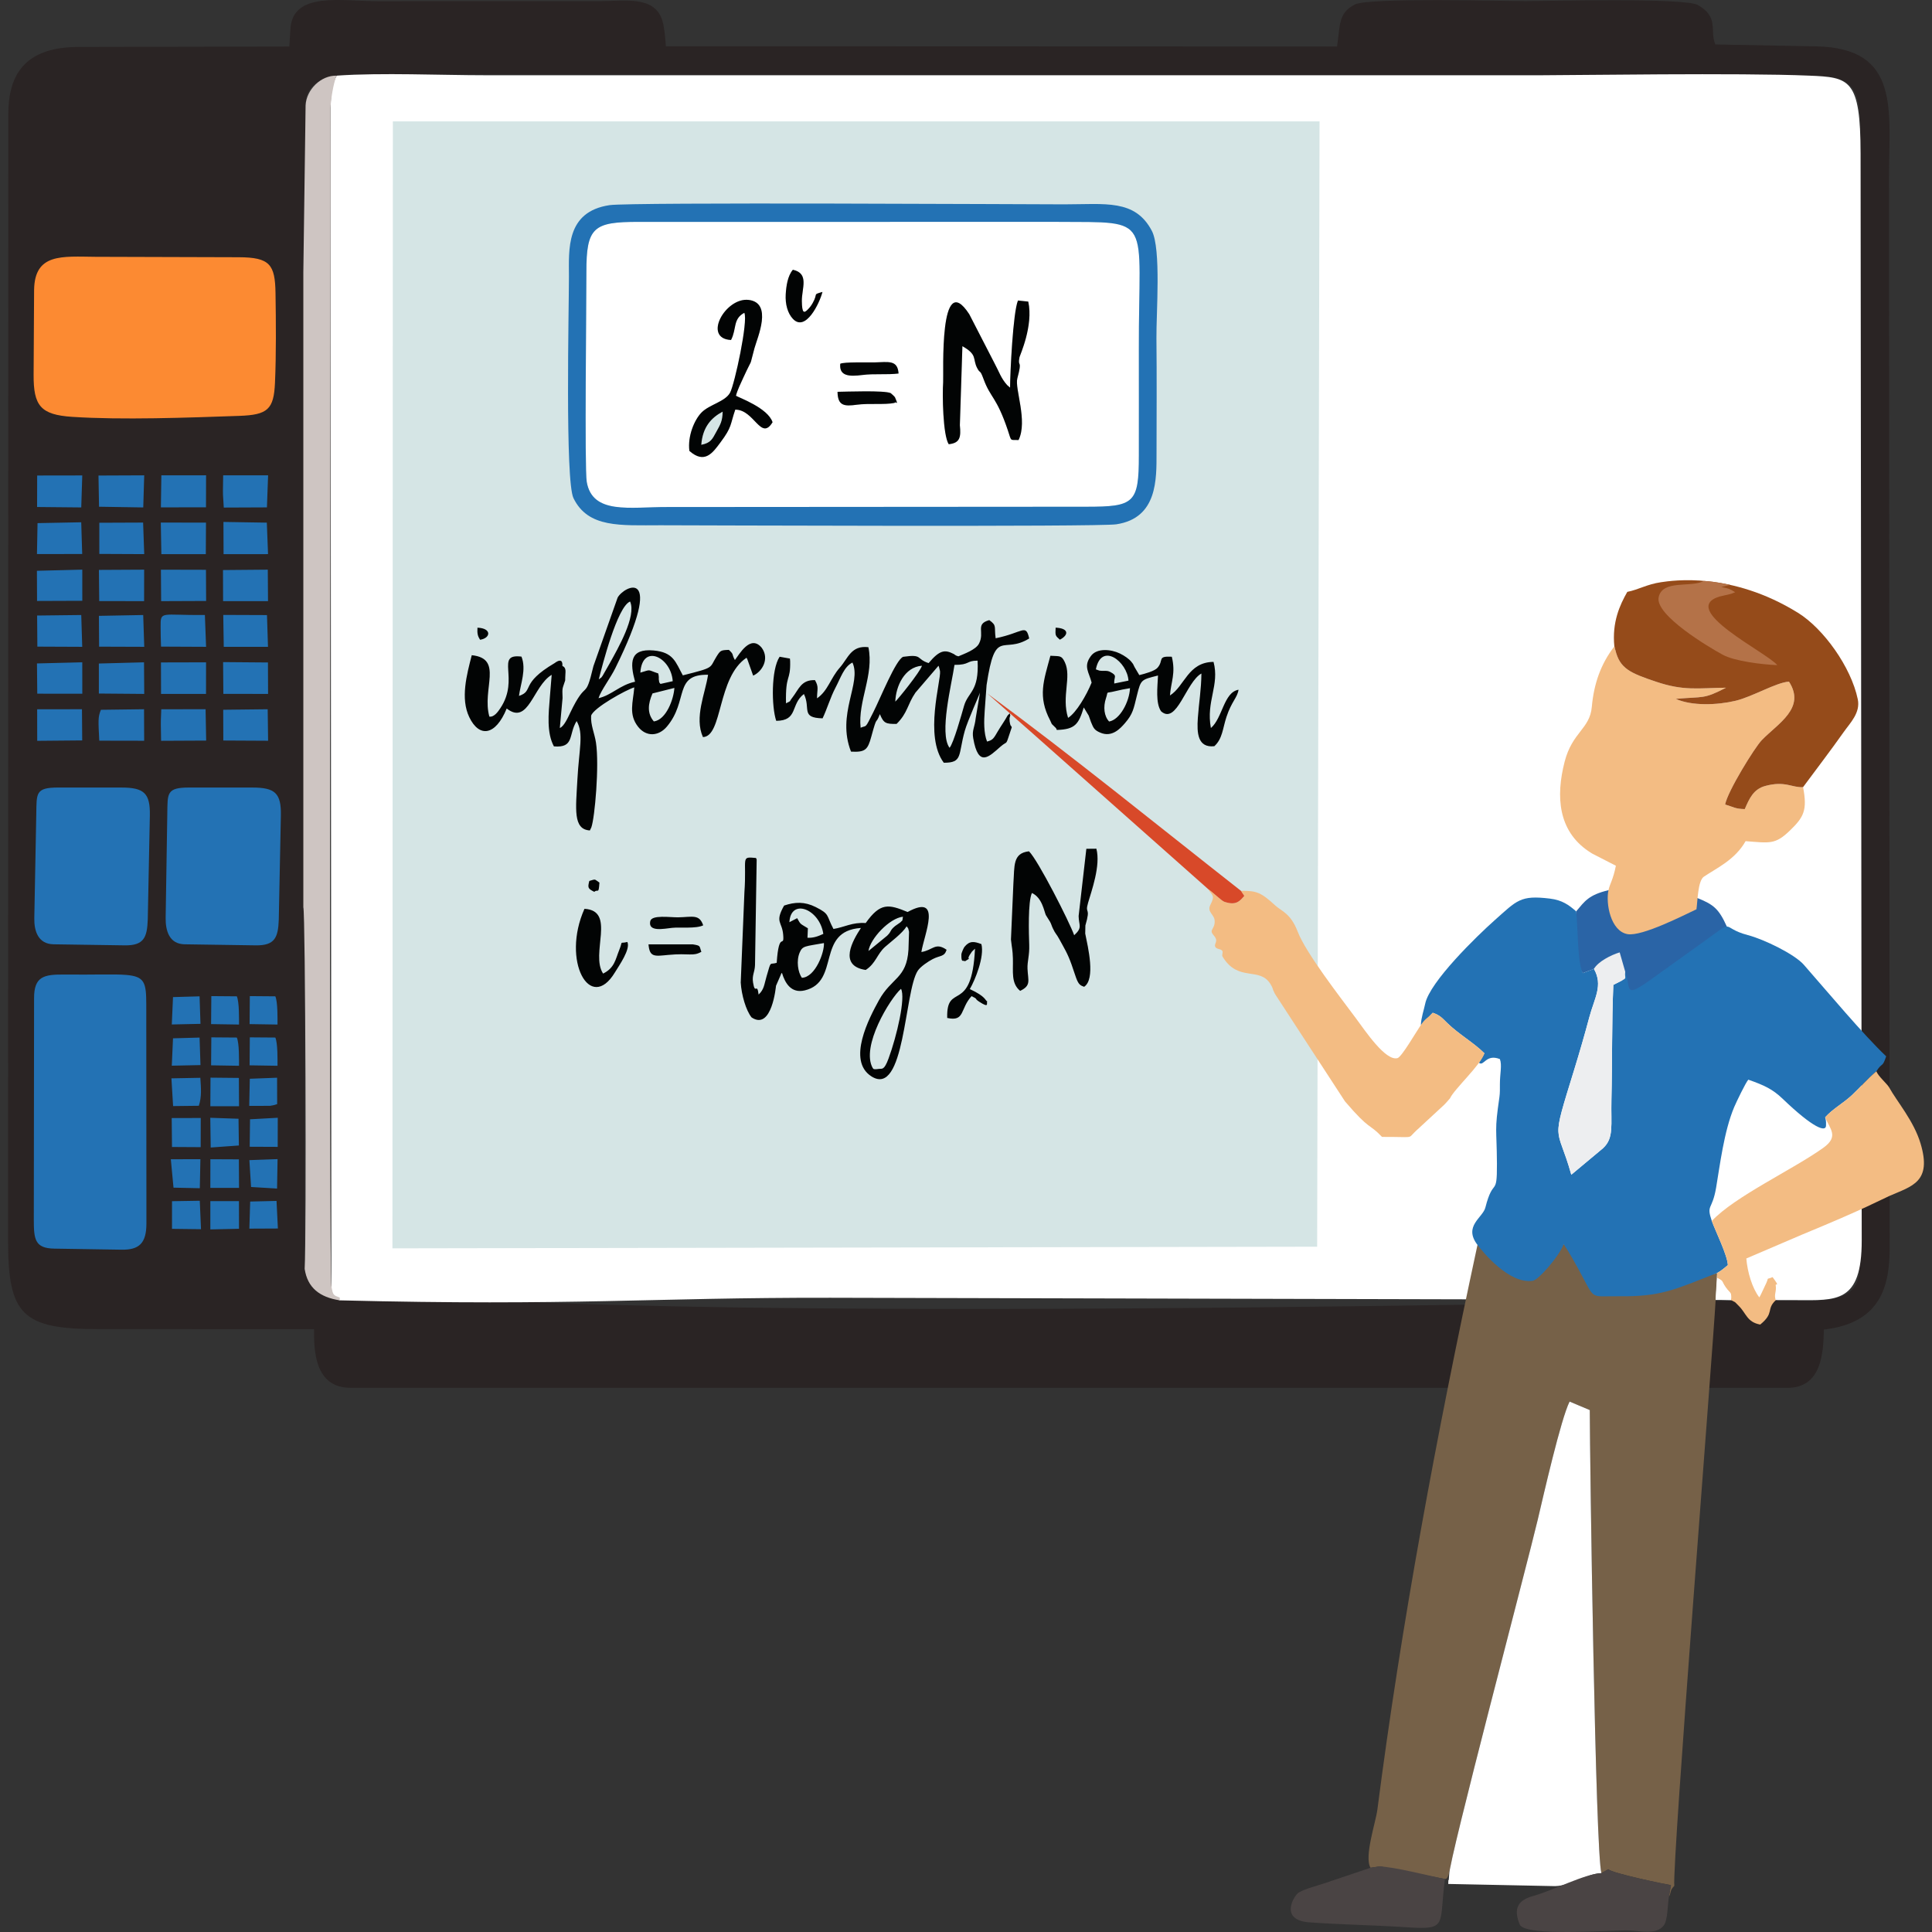 <?xml version="1.0" encoding="UTF-8"?>
<!DOCTYPE svg PUBLIC "-//W3C//DTD SVG 1.1//EN" "http://www.w3.org/Graphics/SVG/1.1/DTD/svg11.dtd">
<!-- Creator: CorelDRAW 2017 -->
<svg xmlns="http://www.w3.org/2000/svg" xml:space="preserve" width="1600px" height="1600px" version="1.1" style="shape-rendering:geometricPrecision; text-rendering:geometricPrecision; image-rendering:optimizeQuality; fill-rule:evenodd; clip-rule:evenodd"
viewBox="0 0 1600 1600"
 xmlns:xlink="http://www.w3.org/1999/xlink">
 <rect x="0" y="0" width="1600" height="1600" fill="#333333" stroke="none"/>
 <defs>
  <style type="text/css">
   <![CDATA[
    .fil6 {fill:#020404}
    .fil2 {fill:#2372B4}
    .fil0 {fill:#2A2424}
    .fil8 {fill:#2A64A6}
    .fil14 {fill:#4A4444}
    .fil7 {fill:#766148}
    .fil10 {fill:#954B1A}
    .fil12 {fill:#B47248}
    .fil5 {fill:#CEC5C2}
    .fil4 {fill:#D5E5E5}
    .fil13 {fill:#D84929}
    .fil11 {fill:#EDEEF0}
    .fil9 {fill:#F3BC83}
    .fil1 {fill:#FC8A32}
    .fil3 {fill:white}
   ]]>
  </style>
 </defs>
 <g id="Layer_x0020_1">
  <g id="myCampusSquare-Interactive-Whiteboard-virtual-classroom">
   <g id="myCampusSquare-Interactive-whiteboard">
    <path class="fil0" d="M6.68 1027.46c-0.01,61.31 11.74,73.23 74.32,73.25l179.12 0.06c-0.27,17.6 0.47,48.55 30.1,48.55l1189.99 0.05c28.05,0 29.87,-28.13 30.23,-48.28 48.01,-5.47 54.52,-37.26 54.5,-67.99l-0.54 -886.27c-0.03,-55.18 9.86,-107.1 -60.25,-108.43l-83.57 -1.59c-4.98,-11.74 3.44,-22.51 -14.6,-32.69 -10.92,-6.17 -125.56,-3.18 -142.66,-3.18 -17.47,0 -129.77,-3.09 -141.26,2.77 -13.97,7.13 -12.1,17.07 -14.77,34.8l-555.82 -0.2c-1.39,-15.81 -1.68,-27.25 -12.29,-33.54 -10.6,-6.28 -28.42,-3.83 -41.54,-3.83l-184.57 0.07c-29.81,-0.03 -69.04,-7.96 -72.41,21.12l-1.08 16.41 -174.63 0.34c-45.9,0.09 -58.08,24.64 -58.08,55.8l-0.19 932.78zm245.64 23.36l0.77 -963.6c0.02,-27.48 34.01,-25.69 52.82,-25.67l1193.51 1.14c33.66,0.03 41.29,8.04 41.26,45.76l-0.77 942.09c-0.02,32.44 -37.99,26.2 -69.3,26.2 -117.55,0.01 -1218.33,28.02 -1218.29,-25.92z"/>
    <path class="fil1" d="M79.17 212.68c-27.84,-0.25 -50.37,-3.11 -50.93,27.24l-0.4 70.39c-0.15,25.62 5.65,33.16 31.88,34.9 41.17,2.71 95.92,0.68 138.45,-0.8 23.51,-0.82 28.59,-5.37 29.56,-27.42 1.04,-23.6 0.81,-50.51 0.44,-74.27 -0.37,-23.7 -4.69,-29.61 -30.46,-29.69l-118.54 -0.35z"/>
    <path class="fil2" d="M121.14 831.88c-0.02,-18.23 -1.36,-23.23 -16.68,-24.49 -9.95,-0.82 -25.78,-0.06 -50.95,-0.31 -17.05,-0.18 -25.27,1.45 -25.29,19.43l-0.22 183.33c-0.02,16.64 0.89,23.96 17.05,24.22l55.55 0.88c14.53,0.23 20.67,-5.17 20.66,-21.82l-0.12 -181.24zm108.68 16.6c0,-4.63 0.26,-18.74 -1.81,-23.37l-21.12 -0.17 -0.18 23.18 23.11 0.36zm-31.88 0c0,-4.63 0.26,-18.74 -1.82,-23.37l-21.11 -0.17 -0.19 23.18 23.12 0.36zm-54.66 -22.73l-1.01 22.67 23.76 -0.51 -0.75 -22.79 -22 0.63zm86.54 56.88c0,-4.64 0.26,-18.75 -1.81,-23.38l-21.12 -0.16 -0.18 23.17 23.11 0.37zm-107.45 -121.02l1.73 -86.17c0.38,-18.6 -4.82,-23.23 -23.64,-23.23l-52.18 -0.01c-19.04,-0.01 -17.91,4.73 -18.23,21.83l-1.64 86.34c-0.2,10.44 3.01,21.47 16.05,21.66l58.77 0.87c15.88,0.23 18.59,-6.43 19.14,-21.29zm84.14 255.9l23.63 -0.11 -1.13 -22.85 -21.82 0.52 -0.68 22.44zm17.51 -123.65c-1.22,-0.75 3.08,1.89 0,0zm-0.34 21.94c4.29,-0.69 3.82,-0.85 5.85,-1.42l-0.06 -21.86 -22.59 0.86 -0.48 22.48 17.28 -0.06zm-15.76 67.22l21.53 1.29 0.42 -24.38 -23.34 0.84 1.39 22.25zm-9.98 -100.39c0,-4.64 0.26,-18.75 -1.82,-23.38l-21.11 -0.16 -0.19 23.17 23.12 0.37zm-54.66 -22.74l-1.01 22.67 23.76 -0.5 -0.75 -22.79 -22 0.62zm0.07 56.12l21.31 -0.25c2.5,-7.54 1.79,-14.74 1.25,-23.17l-23.94 0.45 1.38 22.97zm63.44 33.68l23.19 0.1 0.05 -24.1 -22.96 1.26 -0.28 22.74zm-64.35 67.99l24.02 0.29 -1.01 -23.56 -22.99 0.37 -0.02 22.9zm32.06 -67.36l23.33 -1.67 -0.3 -22.14 -23.38 -0.81 0.35 24.62zm-0.3 67.83l23.74 -0.52 -0.05 -22.89 -23.69 0 0 23.41zm-30.51 -34.58l21.79 0.46 0.49 -24.05 -24.5 0.07 2.22 23.52zm30.51 -67.42l23.76 0 -0.13 -23.45 -23.5 -0.23 -0.13 23.68zm0 67.61l23.76 0 -0.13 -23.63 -23.6 -0.11 -0.03 23.74zm-31.76 -33.88l23.75 0.14 0.06 -24.15 -24.05 0.06 0.24 23.95zm-111.75 -452.19l37.47 -0.14 -0.01 -25.8 -37.58 0.95 0.12 24.99zm154.25 115.57l37.09 0.19 -0.34 -26.08 -36.83 0.42 0.08 25.47zm-154.08 -38.78l37.3 0.04 -0.03 -26.03 -37.51 0.94 0.24 25.05zm51.02 -0.12l37.56 0.31 -0.17 -26.17 -37.4 1 0.01 24.86zm103.43 -38.7l36.63 0.01 -0.84 -26.28 -36.21 -0.14 0.42 26.41zm-0.16 -76.72l36.83 -0.04 -1.01 -26.07 -35.92 -0.58 0.1 26.69zm-154.21 76.57l37.16 0.16 -0.81 -26.34 -36.55 0.43 0.2 25.75zm51.13 0.03l37.39 0.13 -0.86 -26.34 -36.68 0.69 0.15 25.52zm102.69 -37.7l37.2 -0.01 -0.19 -26.06 -37.1 0.32 0.09 25.75zm-101.18 89.98c-2.58,6.09 -2.16,9.29 -1.36,25.56l37.17 0.07 -0.1 -26.09 -35.71 0.46zm-16.31 -155.29l-36.18 0.7 -0.48 25.61 37.46 -0.04 -0.8 -26.27zm-36.45 180.98l37.26 -0.33 -0.2 -25.82 -37.11 0.04 0.05 26.11zm102.63 -115.67l37.25 -0.15 -0.13 -25.81 -37.31 -0.09 0.19 26.05zm-51.27 -0.05l37.15 0.04 0.05 -26.06 -37.47 0.2 0.27 25.82zm51.23 115.7l37.33 -0.18 -0.48 -25.97 -36.71 0.06 -0.33 8.96 -0.03 3.66 0.22 13.47zm0.22 -154.58l36.82 0.02 0.14 -26.13 -37.42 -0.02 0.46 26.13zm51.34 115.72l37.04 0.04 -0.11 -26.04 -37.13 -0.3 0.2 26.3zm-154.25 -154.75l36.57 0.35 0.84 -26.49 -37.35 0.06 -0.06 26.08zm138.96 89.44c-36.81,0.38 -36.72,-3.93 -36.66,10.12 0.02,4.98 0.1,10.57 0.34,16.06l37.31 0.17 -0.99 -26.35zm-36.31 65.35l37.24 0.02 0.04 -26.18 -37.35 0.09 0.07 26.07zm-51.35 -155.02l36.62 0.59 0.79 -26.58 -37.87 0.16 0.46 25.83zm102.61 -13.34l0.05 3.66 0.64 10.37 35.74 -0.15 0.97 -26.53 -37.21 0 -0.19 12.65zm-66.11 26.46l-36.27 0.15 0.01 25.81 37.18 0.17 -0.92 -26.13zm14.72 -12.59l37.35 -0.05 0.07 -26.51 -37.03 0.04 -0.39 26.52zm97.63 341.43l1.73 -86.17c0.38,-18.6 -4.82,-23.23 -23.64,-23.23l-52.18 -0.01c-19.04,-0.01 -17.96,4.73 -18.23,21.83l-1.36 85.94c-0.17,10.45 2.74,21.87 15.78,22.06l58.76 0.87c15.88,0.23 18.6,-6.43 19.14,-21.29z"/>
   </g>
   <g id="Interactive-whiteboard">
    <g>
     <path class="fil3" d="M1498.26 62.64c-57.26,-2.45 -195.72,-0.31 -222.15,-0.31 -291.2,0 -582.28,0 -873.49,0 -39.09,0 -85.61,-2.28 -123.78,0.32 -2.73,4.68 -5.17,13.83 -5.16,29.32l0.76 973.18c0,7.75 1.51,9.66 6.95,11.74 193.6,4.81 256.74,-2.36 406.3,-2.14l799.7 1.96c33.31,0.08 54.47,2.91 54.41,-49.56l-0.95 -899.83c-0.07,-62.21 -9.13,-63.25 -42.59,-64.68z"/>
     <polygon class="fil4" points="1092.8,100.54 325.35,100.52 325,1033.83 1090.81,1032.48 "/>
     <path class="fil5" d="M253.09 87.22l-1.88 138.29 0 525.86c1.74,3.99 2.66,273.4 1.11,299.45 2.3,15.66 12.47,23.52 29.07,26.07l0 -2.28c-5.44,-2.08 -5.59,-1.83 -6.95,-9.46 -2.26,-12.57 -0.38,-854.94 -0.76,-973.18 -0.04,-12.88 4.58,-30.19 5.16,-29.32 -13.05,-0.37 -25.11,11.58 -25.75,24.57z"/>
    </g>
    <g>
     <path class="fil3" d="M740.83 333.68c-8.1,1.69 -21.26,0.15 -31.25,1.51 -10.39,1.41 -15.8,1 -15.98,-10.71 6.7,-0.07 39.03,-1.35 44.06,1.1 0.18,0.09 3.25,2.84 3.51,3.42 3.48,8.06 0.52,2.78 -0.34,4.68zm3.32 -24.35c-9.61,1.19 -20.02,-0.04 -29.97,1.23 -10.84,1.39 -19.38,1.01 -18.32,-9.33 3.49,-1.61 22.1,-0.95 28.39,-1.11 11.53,-0.29 19.14,-2.25 19.9,9.21zm92.34 11.69c0.06,-11.97 2.4,-62.25 6.55,-72.15l8.52 0.89c4.41,19.84 -6.98,44.65 -7.23,45.94 -1.89,9.36 2.73,0.77 -1.82,17.7 -2.27,8.47 8.8,35.18 1.02,51 -7.46,-0.24 -5.65,1.54 -8.93,-8.2 -9.34,-27.69 -14.28,-26.57 -19.96,-42.01 -3.36,-9.14 -2.58,-4.04 -5.38,-9.36 -4.01,-7.61 0.57,-10.95 -12.24,-18.12l-2.1 65.42c0.97,9.79 0.25,14.8 -9.23,15.75 -4.87,-7.49 -5.36,-41.27 -4.61,-51.28 0.52,-6.94 -3.65,-95.25 21.62,-56.39l21.09 40.97c3.63,6.69 5.16,12.07 10.33,17.78l2.37 2.06zm-231.08 -39.45c-23.82,-1.17 -4.6,-35.57 14.66,-33.19 20.1,2.48 7.15,31.21 4.73,40.08 -4.97,18.25 -0.47,5.33 -9.05,23.95 -2.02,4.39 -5.16,10.8 -6.26,15.33 2.15,1.44 26.48,10.08 30.31,21.93 -9.67,15.95 -15.07,-10.48 -30.88,-10.42 -4.4,12.79 -2.53,14.1 -12.27,27.14 -6.34,8.48 -13.03,18.28 -25.73,7.03 -1.56,-12.12 4.03,-25.65 10.07,-31.82 6.46,-6.6 19.64,-8.95 23.64,-16.43 3.79,-7.07 15.07,-59.32 11.79,-66.12 -9.64,5.1 -6.23,13.41 -11.01,22.52zm75.72 -39.82c-2.31,9.21 -13.97,33.59 -24.53,22.26 -4.26,-4.58 -6.39,-11.96 -5.9,-20.35 0.4,-6.66 1.56,-15.15 5.92,-20.27 13.81,3.03 7.31,15.4 7.44,25.91 0.13,10.44 1.83,10.14 4.96,6.99 1.79,-1.8 2.98,-3.5 3.98,-5.27 4.82,-8.51 -0.42,-6.73 8.13,-9.27zm-195.22 157.25c4.67,27.41 35.96,20.79 66.55,20.9l347.21 -0.24c39.67,0 43.5,-2.84 43.48,-42.58 -0.01,-29.24 0.08,-58.48 0,-87.72 -0.33,-111.43 12.89,-105.09 -67.24,-105.62l-347.2 0.01c-37.01,0.02 -43.18,4.19 -43.08,41.65 0.05,24.21 -1.61,162.55 0.28,173.6z"/>
     <path class="fil2" d="M485.91 399c-1.89,-11.05 -0.23,-149.39 -0.28,-173.6 -0.1,-37.46 6.07,-41.63 43.08,-41.65l347.2 -0.01c80.13,0.53 66.91,-5.81 67.24,105.62 0.08,29.24 -0.01,58.48 0,87.72 0.02,39.74 -3.81,42.58 -43.48,42.58l-347.21 0.24c-30.59,-0.11 -61.88,6.51 -66.55,-20.9zm18.92 -229.11c-36.52,5.41 -33.66,37.15 -33.66,59.17 0,26.48 -3.26,169.11 3.76,183.48 12.15,24.89 38.89,22.46 72.05,22.46 24.87,0.01 362.51,1.46 377.49,-0.79 34.29,-5.14 33.28,-37.68 33.32,-58.96 0.04,-31.63 0.26,-63.41 -0.08,-95.03 -0.22,-20.67 4.03,-74.14 -3.81,-89.06 -13.89,-26.42 -38.59,-21.93 -72.51,-21.93 -27.34,0 -359.14,-1.92 -376.56,0.66z"/>
     <path class="fil6" d="M740.83 333.68c0.86,-1.9 3.82,3.38 0.34,-4.68 -0.26,-0.58 -3.33,-3.33 -3.51,-3.42 -5.03,-2.45 -37.36,-1.17 -44.06,-1.1 0.18,11.71 5.59,12.12 15.98,10.71 9.99,-1.36 23.15,0.18 31.25,-1.51zm-160.07 34.7c1.12,-14.75 8.29,-22.44 17.71,-27.49 -0.12,7.84 -1.83,10.55 -5.23,16.7 -3.35,6.06 -4.48,9.2 -12.48,10.79zm24.65 -86.81c4.78,-9.11 1.37,-17.42 11.01,-22.52 3.28,6.8 -8,59.05 -11.79,66.12 -4,7.48 -17.18,9.83 -23.64,16.43 -6.04,6.17 -11.63,19.7 -10.07,31.82 12.7,11.25 19.39,1.45 25.73,-7.03 9.74,-13.04 7.87,-14.35 12.27,-27.14 15.81,-0.06 21.21,26.37 30.88,10.42 -3.83,-11.85 -28.16,-20.49 -30.31,-21.93 1.1,-4.53 4.24,-10.94 6.26,-15.33 8.58,-18.62 4.08,-5.7 9.05,-23.95 2.42,-8.87 15.37,-37.6 -4.73,-40.08 -19.26,-2.38 -38.48,32.02 -14.66,33.19zm75.72 -39.82c-8.55,2.54 -3.31,0.76 -8.13,9.27 -1,1.77 -2.19,3.47 -3.98,5.27 -3.13,3.15 -4.83,3.45 -4.96,-6.99 -0.13,-10.51 6.37,-22.88 -7.44,-25.91 -4.36,5.12 -5.52,13.61 -5.92,20.27 -0.49,8.39 1.64,15.77 5.9,20.35 10.56,11.33 22.22,-13.05 24.53,-22.26zm155.36 79.27l-2.37 -2.06c-5.17,-5.71 -6.7,-11.09 -10.33,-17.78l-21.09 -40.97c-25.27,-38.86 -21.1,49.45 -21.62,56.39 -0.75,10.01 -0.26,43.79 4.61,51.28 9.48,-0.95 10.2,-5.96 9.23,-15.75l2.1 -65.42c12.81,7.17 8.23,10.51 12.24,18.12 2.8,5.32 2.02,0.22 5.38,9.36 5.68,15.44 10.62,14.32 19.96,42.01 3.28,9.74 1.47,7.96 8.93,8.2 7.78,-15.82 -3.29,-42.53 -1.02,-51 4.55,-16.93 -0.07,-8.34 1.82,-17.7 0.25,-1.29 11.64,-26.1 7.23,-45.94l-8.52 -0.89c-4.15,9.9 -6.49,60.18 -6.55,72.15zm-140.63 -19.79c-1.06,10.34 7.48,10.72 18.32,9.33 9.95,-1.27 20.36,-0.04 29.97,-1.23 -0.76,-11.46 -8.37,-9.5 -19.9,-9.21 -6.29,0.16 -24.9,-0.5 -28.39,1.11z"/>
     <path class="fil6" d="M722.81 884.61c-10.23,-17.81 14.48,-57.88 23.36,-65.71 4,7.32 -3.49,39.22 -10.29,57.66 -3.74,10.16 -5.39,8.27 -7.95,8.64 -5.66,0.83 -4.47,-0.42 -5.12,-0.59zm154.93 -354.85c7.3,-3.75 7.81,-9.43 -3.51,-9.97 -0.39,6.91 -0.18,6.62 3.51,9.97zm-480.17 0.06c8.78,-1.29 9.96,-9.52 -2.16,-10 -0.29,5.02 0.27,7.05 2.16,10zm94.59 208.77c3.1,-2.74 3.61,2.57 4.26,-7.67 -4.4,-2.79 -2.47,-3.17 -8.38,-1.37 -1.5,5.78 -1.08,6.41 4.12,9.04zm44.9 43.49c0.9,10.85 5.04,9.82 16.29,8.75 17.68,-1.7 20.33,1.49 27.5,-2.59 -1.86,-4.79 -0.17,-5.05 -7.05,-6.15l-36.74 -0.01zm19.63 -13.68c6.44,-0.69 19.82,0.86 25.67,-2.09 -3.26,-9.53 -8.99,-6.82 -20.75,-6.62 -6.59,0.11 -21.93,-2.31 -23.11,3.21 -1.94,9.15 11.27,6.23 18.19,5.5zm247.95 56.55c5.92,2.87 1.79,1.69 6.42,4.7 8.91,5.81 5.47,0.66 6.58,-0.3 -2.04,-0.93 -0.71,-3.81 -14.48,-10.24 4.41,-7.5 12.25,-26.9 9.59,-37.24 -5.94,-2.29 -9.79,-2.94 -14.04,2.32 -0.62,0.77 -2.51,4.92 -2.54,6.28 -0.2,7.53 1.6,4.39 2.99,5.61 7.73,-4.94 -1.25,1.67 5.81,-8.07l2.48 -2.35c-2.67,55.38 -23.85,26.91 -23.01,57.36 14.89,3.31 10.48,-7.62 20.2,-18.07zm-320.61 -72.3c-19.29,43.09 4.76,86.48 25.2,52.69 3.62,-5.98 13.03,-19.2 10.34,-25.23 -7.17,1.74 -3.26,-1.95 -6.8,6.77 -3.03,7.48 -3.76,14.71 -13.3,19.4 -10.84,-16.26 11.04,-52.17 -15.44,-53.63zm413.81 64.57c9.62,-6.5 3.14,-32.84 0.9,-44.09l0.13 -6.69c4.77,-16.29 -0.68,-8.69 2.23,-18.8 2.72,-9.45 10.59,-30.86 6.86,-44.78l-8.29 0.08 -6.4 55.69c0.16,7.95 3.46,9.41 -3.68,15.9 -3.82,-10.86 -29.94,-62.24 -37.43,-69.51 -13.67,1.52 -11.87,12.15 -12.91,26.59l-2.02 46.45c0.73,6.89 1.41,8.51 1.61,15.79 0.29,10.83 -1.67,20.45 6.01,26.75 9.32,-4.47 6.51,-8.42 6.09,-18.35 -0.26,-6.04 1.73,-11.06 1.42,-19.81 -0.32,-8.94 -1.16,-35.86 2.24,-42.9 8.55,3.87 10.18,15.5 11.53,18.29l3.53 5.65c1.13,2.14 1.15,2.97 2.18,5.17 2.39,5.12 2.89,4.39 5.45,9.14 4.25,7.89 6.68,11.39 10.11,20.95 4.76,13.24 4.5,16.65 10.44,18.48zm20.69 -219.69c-4.09,-4.32 -5.12,-11.9 -2.57,-19.43 2.16,-6.36 -1.01,-3.53 7.36,-5.65 4.2,-1.06 8.05,-1.77 12.5,-2.52 -0.54,11.3 -8.38,26.11 -17.29,27.6zm-10.98 -43.2c4.62,-23.09 26.08,-6.2 27,9.34l-11.78 2.38c-0.42,-5.68 3.09,-6.23 -3.28,-9.55 -3.12,-1.62 -4.68,-0.47 -9.13,-1.16l-2.81 -1.01zm-37.82 42.35l1.31 2.9 3.55 3.49 0.63 1.44c15.29,-0.46 18.02,-4.81 22.31,-18.64l4.09 6.77c0.36,0.82 1.51,4.42 1.92,5.4 2.06,5.02 2.75,6.62 7.74,8.74 9.62,4.09 16.41,-3.37 20.25,-7.78 6.8,-7.82 7.27,-11.98 9.96,-22.81 3.39,-13.65 3.42,-13.16 17.52,-16.77 -0.41,9.44 -2.15,22.87 2.56,29.66 13.01,11.49 20.66,-24.31 33.39,-31.3 -0.15,13.53 -2.03,23.7 -2.96,36.77 -0.89,12.59 -0.13,24.9 13.65,23.43 6.8,-6.19 6.88,-14.61 10.05,-24.24 4.26,-12.92 9.02,-15.9 10,-22.53 -12.28,2.02 -13.24,23.58 -22.89,31.7 -4.15,-22.27 7.36,-35.36 2.19,-54.76 -21.25,0.19 -23.88,20.15 -36.09,27.8 0.82,-11.37 4.91,-18.25 1.53,-32.09 -12.35,-0.63 -6.42,2.78 -11.75,9.06 -2.43,2.87 -10.56,5.04 -15.17,6.18l-3.82 -6.47c-1.4,-2.49 -0.45,-1.72 -2.79,-4.6 -1.93,-2.38 -5.6,-4.96 -9.47,-6.84 -7.22,-3.5 -19.2,-4.8 -24.14,2.27 -6.28,8.59 -1.38,13.26 0.73,21.84 -4.13,10.24 -12.79,25.11 -19.5,29.2 -5.62,-17.84 3.15,-33.97 -2.73,-46.2 -2.78,-5.78 -4.1,-4.7 -11.9,-5.23 -5.57,20.69 -10.67,33.62 -0.17,53.61zm-128.28 -15.63c0.38,-12.58 7.56,-28.68 22.08,-29.71 -1.58,5.16 -19.79,27.68 -22.08,29.71zm96.46 21.24c-0.24,-0.41 -0.68,-1.47 -0.74,-1.23 -0.06,0.25 -0.53,-1.01 -0.6,-1.34 -0.53,-2.47 -0.5,-2.34 -0.52,-4.99l0.64 -2.36 -0.54 -1.6 -1.71 1.8c-2.54,4.65 -5.14,8.08 -7.95,12.84 -3.59,6.12 -4.13,7.43 -9.06,8.72 -2.78,-7.13 -2.59,-16.67 -1.94,-25.55l1.55 -21.26c7.27,-48.28 13.34,-24.97 35.3,-38.57 -2.9,-12.54 -4.72,-4.93 -27.78,-0.16 -1.39,-9.78 1.26,-10.38 -5.3,-15.04 -12.01,3.37 -3.45,9.9 -8.53,19.53 -2.65,5.02 -12.28,8.41 -17.05,10.47 -3,-0.86 -2.49,-1.25 -3.87,-1.96 -7.19,-3.69 -11.53,-3.48 -20.77,7.56 -10.7,-3.43 -4.47,-7.61 -21.1,-5.21 -6.09,2.51 -18.65,33.86 -24.7,45.88 -7.25,14.38 -5.14,10.54 -10.5,12.85 -2.42,-22.15 11.25,-43.63 6.43,-66.69 -14.38,-1.72 -16.76,9.11 -23.7,16.94 -7.73,8.73 -9.76,19.2 -18.84,25.39 0.02,-7.6 1.71,-9.26 -1.73,-15.06 -11.42,-0.37 -13.37,7.62 -18.66,14.41 -3.56,4.56 -0.09,2.01 -5.31,4.8 -0.52,-24.89 3.84,-17.68 3.44,-34.9 -0.02,-0.82 -0.13,-1.07 -0.18,-2.16l-8.53 -1.52c-7.12,10.56 -6.77,41.44 -2.83,53.09 18.39,-0.18 11.57,-13.52 22.93,-22.22 5.87,11.94 -2.98,19.7 15.46,20.15 3.59,-7.42 6.46,-17.37 10.68,-25.37 4.33,-8.18 7.08,-17.45 14.06,-20.84 7.83,16.93 -13.45,42.66 -1.19,73.78 11.79,0.61 13.84,-1.49 16.79,-12.36 5.28,-19.47 3.27,-8.63 7.1,-18.7 3.18,7.56 4.8,8.21 13.85,8.11 9.26,-9.14 8.82,-15.92 15.61,-25.89l19.11 -22.29c0.25,0.48 0.44,1.14 0.53,1.51l0.74 2.96c0.9,7.82 -13.3,53.96 3.12,75.86 15.85,0.04 11.73,-6.31 17.37,-26.4 2.35,-8.38 12.41,-30.56 12.6,-31.75l-3.52 21.02c-0.92,8.35 -3.26,10.09 -2.08,16.89 4.25,24.6 13.12,15.22 22.44,7.03 7.05,-6.2 3.54,1.25 9.48,-16.17zm-47.44 -51.67c12.84,0.07 9.61,-3.53 19.12,-3.5 1.34,25.73 -7.8,25.63 -11.21,37.44 -1.83,6.33 -8.69,31.14 -12.01,34.74 -8.76,-11.85 1.82,-52.94 4.1,-68.68zm-231.98 19.1c-0.52,9.22 -6.77,26.39 -16.99,27.74 -5.73,-6.6 -4.88,-14.57 -1.13,-23.19l18.12 -4.55zm-99.23 -20.54c-28.97,17.09 -16.76,22.94 -29.46,27.15 1.2,-9.73 6.31,-21.95 2.05,-32.56 -22.29,-2.73 -1.13,18.14 -17.4,42.6 -1.78,2.67 -5.09,7.7 -9.18,7.1 -6.4,-22.89 11.98,-48.15 -14.58,-50.86 -4.2,16.35 -9.47,35.8 -2.07,51.28 8.25,17.24 21.79,15.5 31.01,-7.13 18.17,14.21 21.76,-18.68 37.25,-27.9l-1.47 18c-1.18,14.26 -2.81,29.95 3.32,41.26 17.17,1.45 11.86,-9.8 18.81,-20.98 6.06,10.46 1.98,23.07 0.63,48.49 -1.27,24.04 -3.84,41.26 10.33,42.11l1.22 -2.53c2.89,-7.99 6.68,-51.27 3.85,-70.14 -1.16,-7.78 -4.55,-14.64 -4.02,-22.36 1.89,-6.52 29.24,-21.59 35.74,-23.45 -1,12.23 -4.98,22.42 3.26,32.74 6.7,8.38 16.9,7.85 23.76,-0.29 18.02,-21.37 5.34,-43.45 34.08,-42.9 -2.35,15.66 -11.55,35.21 -4.25,51.61 16.46,-0.47 11.7,-49.41 36.11,-65.72 0.29,0.43 0.56,1.05 0.71,1.39l4.77 13.45c7.63,-3.44 13.64,-13.97 7.17,-22.98 -9.43,-11.65 -18.84,5.66 -22.28,10.05 -3.04,-5.42 -0.39,-4.11 -4.99,-8.41 -6.83,0.23 -7.05,0.44 -10.34,5.69 -5.98,9.52 -0.92,8.67 -27.8,15.41 -5.99,-10.88 -7.65,-19.17 -24.28,-20.62 -19.83,-1.73 -19.58,10.18 -15.29,25.89 -12.67,2.72 -19.26,11.11 -30.25,13.64 2,-6.44 9.83,-16.61 13.84,-24.72 42.51,-85.96 6.81,-68.03 1.95,-58.48l-20 56.61c-7.27,30.47 -5.11,8.99 -19.45,39.11 -1.46,3.06 -4.94,11 -8.39,12.14l2.27 -24.79c-0.35,-9.3 -0.17,-7.17 2.18,-14.6l0.03 -2.01c0,-4.82 1.37,-8.24 -2.39,-10.02 -0.02,-0.03 1.15,-7.93 -6.45,-2.27zm36.62 13.43c2.86,-11.37 15.29,-60.18 25.93,-64.46 5.48,12.02 -10.22,39.15 -16.68,50.84l-6.08 10.67c-1.86,2.52 -0.28,0.68 -3.17,2.95zm61.25 1.52l-10.15 2.27c-1.45,-1.9 -0.83,-0.55 -1.41,-3.93 -0.06,-0.36 0.29,-1.69 -0.41,-4.74 -9.72,-3.27 -5.51,-3.36 -14.85,-0.69 1.57,-24.47 25.47,-12.88 26.82,7.09zm106.98 245.64c-3.28,-4.47 -4.82,-14.12 -1.79,-21.06 2.4,-5.5 4.41,-4.88 20.02,-7.71 0.53,7.42 -7.03,28.28 -18.23,28.77zm55.11 -22.18c1.51,-10.36 17.38,-27.15 28.56,-28.43 -0.92,4.57 0.56,1.81 -2.24,4.8 -0.13,0.14 -3.71,2.49 -4.29,2.97 -4.8,4.04 -2.37,3.8 -6.56,7.98l-15.47 12.68zm-65.48 -23.86c1.15,-20.34 25.11,-10.85 28.1,9.67 -3.95,1.85 -7.94,3.45 -13.12,3.23l0.33 -7.87c-6.58,-4.07 -5.83,-2.86 -8.87,-8.37l-6.44 3.34zm-25.49 59.93c-1.29,-10.68 -2.87,0.94 -4.61,-9.99 -0.97,-6.14 1.41,-8.32 1.63,-14.49l1.37 -87.1c-0.07,-0.86 -0.36,-1.06 -0.63,-1.54 -13.04,-1.25 -7.45,-0.5 -9.52,28.43l-3.05 74.75c0.61,10.23 4.34,23.07 8.97,28.84 16.9,11.37 20.23,-26.13 20.24,-26.16l4.03 -9.25c0.15,-0.85 0.54,-1.03 0.9,-1.48 2.55,8.51 7.64,17.25 18.94,14.52 29.74,-7.2 8.88,-49.16 46.46,-51.69 -6.66,10.16 -19.09,31.3 3.95,34.78 8.46,-5.46 9.38,-13.18 16.07,-19.12 4.68,-4.17 14.38,-11.29 17.84,-17.04 1.74,2.54 0.99,0.57 1.98,4.55l-0.46 14.74c-1.47,24.15 -14.07,23.09 -24.49,42 -7.97,14.46 -26.72,49.89 -6.22,62.98 27.82,17.76 27.16,-70.34 38.42,-87.49 2.26,-3.44 8.66,-7.69 12.28,-9.58 6.39,-3.33 9.69,-1.72 11.59,-7.75 -9.38,-6.55 -11.37,0.4 -20.9,1.85 2.2,-14.19 17.85,-49.15 -11.39,-33.14 -15.76,-6.49 -22.54,-8.01 -34.72,9.14 -11.23,-0.75 -17.52,3.45 -26.69,4.91 -6.17,-11.51 -2.73,-12.14 -14.76,-18.17 -9.12,-4.56 -17.08,-4.29 -26.12,-1.21 -7.95,14.14 -1.63,13.04 -0.75,24.26 0.94,11.92 -3.49,-4.48 -5.39,23.17 -6.23,1.87 -4.36,-2.46 -8.35,11.08 -2.09,7.08 -1.95,10.77 -6.62,15.2z"/>
    </g>
   </g>
   <g id="Tutor-Management-System">
    <path class="fil7" d="M1382.11 1570.89c2.53,-5.13 0.43,-4.72 4.48,-9.14 -1.93,-18.15 32.04,-444.38 34.24,-485.38l1.19 -22.13c-21.38,8.35 -125.23,-21.19 -127.06,-23.91 -6.02,5.39 -9.06,9.23 -14.05,14.86 -14.24,16.05 -11.18,16.66 -28.17,7.85 -8.03,-4.17 -25.48,-23.28 -29.15,-22.07 -33.83,157.14 -63,313.31 -82.91,467.71 -1.36,10.54 -11.15,39.18 -5.66,48.12l7.28 -1.1c1.57,0.04 5.26,0.83 7.05,1.18l47.32 9.22c1.83,0.36 3.15,-2.93 4.01,-7.69 6.17,-34.24 64.7,-255.48 72.73,-289.53 4.76,-20.2 19.26,-83.9 26.46,-98.15l16.72 7.04c0.08,42.82 4.67,367.57 9.65,383.47l5.68 -3.21c3.02,3.37 48.07,12.61 51.89,13.2l-1.7 9.66z"/>
    <path class="fil8" d="M1332.06 737.21c-16.53,3.98 -19.56,9.07 -26.75,17.54 -4.02,28.41 -0.61,42.41 5.52,51.13l9.2 -3.5 19.42 -11.07 4.13 20.53c0,0 -0.33,6.83 4.43,8.97 4.76,2.14 24.99,-0.24 27.84,-2.14 2.86,-1.9 59.96,-43.78 59.96,-43.78l-5.7 -7.54c-6.57,-14.52 -10.83,-18.22 -24.28,-23.59l-73.77 -6.55z"/>
    <path class="fil2" d="M1176.71 848.83c8.33,-3.65 0.66,2.34 6.17,-5.74 2.32,-3.42 1.94,-2.53 3.69,-4.36 6.12,2.14 7.62,4.23 12.13,8.62 9.28,9.06 22.36,16.56 30.63,24.95l-4.5 7.86c4.08,3.33 5.64,-7.66 17.3,-3.08 1.94,4.99 0.01,12.01 0.02,20.78 0,3.61 0.11,7.26 -0.41,10.82 -4.19,28.77 -2.24,24.49 -2.04,55.01 0.19,28.49 -3.02,10.57 -9.59,36.39 -2.14,8.4 -18.42,15.34 -6.52,30.89 4.46,5.84 26.15,32.69 45.82,29.71 4.85,-0.73 22.25,-20.86 25.55,-30.35 4.8,7.13 10.73,17.75 16.05,27.82 9.8,18.53 7,15.08 29.75,15.36 34.86,0.43 45.97,-5.48 81.26,-19.27 3.15,-1.59 6.06,-4.18 8.94,-6.51 -0.49,-8.54 -10.13,-27.81 -13.32,-36.55 -4.72,-14.05 0.29,-8.4 3.56,-27.52 3.1,-18.16 6.51,-46.82 15.01,-66.88 1.76,-4.16 9.56,-20.37 11.67,-22.64 13.3,4.66 20.09,7.89 28.23,15.62 25.84,24.84 36.19,28.08 36.12,22.3 -0.01,-1.4 0.27,-3.53 -0.7,-6.77 5.98,-6.8 15.32,-11.89 22.17,-18.34 7.24,-6.82 12.51,-13.26 20.27,-19.77 4.9,-7.83 4.82,-2.51 8.08,-12.38 -18.66,-17.65 -48.46,-53.31 -68.21,-75.84 -7.73,-8.81 -33,-21.06 -46.36,-24.55 -24.62,-6.44 -7.93,-15.06 -40.19,8.04l-44.61 31.95c-15.27,10.05 -12.93,5.67 -15.61,-5.99l-1.13 -3.72c-0.91,7.44 3.77,3.92 -9.84,10.96 -1.36,31.34 -0.82,63.54 -1.58,95.02 -0.51,21.26 2.28,31.82 -7.09,40.35l-26.15 21.83c-11.99,-42.86 -17.29,-22.95 2.54,-87.4 3.99,-12.97 8.67,-29.03 12.25,-42.55 4.33,-16.38 11.75,-26.79 3.96,-40.52l-9.2 3.5c-4.49,-7.92 -4.02,-38.06 -5.52,-51.13 -6.02,-5.24 -11.44,-9.34 -21.89,-10.59 -24.4,-2.92 -26.96,1.35 -45.86,18.16 -14.2,12.64 -53.58,50.77 -57.29,68.98 -1.01,4.96 -3.38,11.59 -3.56,17.53z"/>
    <path class="fil3" d="M1200.15 1552.44c-0.54,10.04 -0.59,-0.41 -0.79,7.77l88.44 1.8c13.76,-0.35 25.68,-10.24 38.44,-10.77 -4.98,-15.9 -9.57,-340.65 -9.65,-383.47l-16.72 -7.04c-7.2,14.25 -21.7,77.95 -26.46,98.15 -8.51,36.07 -73.66,282.13 -73.26,293.56z"/>
    <path class="fil9" d="M1347.72 773.59c11.99,2.24 47.37,-15.98 57.22,-20.57 0.92,-6.39 1.08,-23.56 6.12,-26.98 10.58,-7.16 25.81,-13.92 34.57,-29.43 19.98,1.5 24.45,3.09 36.88,-8.97 11.25,-10.92 14.4,-16.57 10.72,-35.78 -8.95,0.67 -14.78,-5.45 -31.33,-0.96 -9.76,2.64 -13.2,10.44 -16.95,19.16 -8.1,-0.21 -8.94,-1.63 -16.27,-3.81 1.98,-10.8 24.43,-47.17 30.33,-53.28 13.49,-13.96 36.69,-26.5 22.55,-48.45 -10.35,0.53 -30.18,12.48 -44.25,15.84 -15.02,3.59 -36.17,4.44 -49.53,-1.59 23.62,-2.09 22.81,0.47 41.65,-9.24 -23.43,0.29 -34.91,2.77 -57.71,-4.88 -21.83,-7.32 -30.22,-10.96 -33.93,-26.28 -0.09,-0.37 -0.35,-0.72 -0.42,-1.52 -0.07,-0.79 -0.19,-1.05 -0.44,-1.51 -11.15,14.43 -16.95,30.79 -18.67,50.14 -1.62,18.22 -16.17,20.76 -22.51,45.36 -7.43,28.89 -5.28,57.06 19.67,74.02 0.44,0.3 1.75,1.15 2.22,1.45 0.36,0.22 0.82,0.49 1.18,0.71l19.39 9.95c-2.37,11.83 -5.02,14.89 -6.16,20.29 -2.35,11.18 1.84,33.75 15.67,36.33z"/>
    <path class="fil10" d="M1347.66 490.16c-6.22,10.92 -12.73,25.09 -10.73,45.18 0.25,0.46 0.37,0.72 0.44,1.51 0.07,0.8 0.33,1.15 0.42,1.52 3.71,15.32 12.1,18.96 33.93,26.28 22.8,7.65 34.28,5.17 57.71,4.88 -18.84,9.71 -18.03,7.15 -41.65,9.24 13.36,6.03 34.51,5.18 49.53,1.59 14.07,-3.36 33.9,-15.31 44.25,-15.84 14.14,21.95 -9.06,34.49 -22.55,48.45 -5.9,6.11 -28.35,42.48 -30.33,53.28 7.33,2.18 8.17,3.6 16.27,3.81 3.75,-8.72 7.19,-16.52 16.95,-19.16 16.55,-4.49 22.38,1.63 31.33,0.96 11.37,-15.39 22.46,-29.79 33.78,-45.8 5.23,-7.4 13.86,-15.8 11.53,-26.95 -5.55,-26.72 -28.42,-58.54 -49.48,-71.59 -55.33,-34.29 -103.88,-26.76 -113.35,-25.38 -11.91,1.74 -18.56,6.14 -28.05,8.02z"/>
    <path class="fil9" d="M1200.88 909.53c3.05,-7.14 25.86,-28.07 28.45,-37.23 -8.27,-8.39 -21.35,-15.89 -30.63,-24.95 -4.51,-4.39 -6.01,-6.48 -12.13,-8.62 -4.81,5.02 -5.93,4.32 -9.86,10.1 -4.2,6.17 -15.9,26.54 -19.38,27.47 -9.92,2.65 -26.7,-22.63 -34.66,-33.32 -12.97,-17.43 -41.15,-53.74 -47.88,-71.22 -5.99,-15.57 -13.26,-16.94 -18.57,-21.8 -11.69,-10.68 -15.2,-12.37 -28.52,-12.22 0.14,0.19 2.16,3.46 2.78,4.2 -3.79,4.23 -6.66,8.24 -16.53,4.87 -2.46,-0.83 -9.45,-7.92 -13.3,-10.4 3.01,5.18 5.97,4.78 1.81,12.79 -3.22,6.2 3.13,7.82 3.45,13.17 0.46,7.55 -5.21,7.19 -0.74,12.3 4.4,5.05 0.1,6.32 1.21,9.36 0.8,2.16 5.08,1.73 5.92,3.5 0.7,1.47 -0.6,3.4 0.14,4.63 12.88,21.5 30.44,8.16 39.58,22.6 2.8,4.42 1.25,3.37 3.49,7.63 0.21,0.4 0.47,0.86 0.69,1.24l57.67 88.5c21.15,24.71 19.49,17.68 30.67,29.41 26.88,-0.12 21.25,1.65 26.86,-3.77l1.81 -1.8c0.3,-0.26 0.71,-0.63 1.02,-0.89l21.83 -20.19c0.37,-0.4 1.48,-1.58 1.85,-1.98 0.3,-0.33 0.7,-0.79 0.97,-1.09 0.28,-0.31 0.76,-0.87 0.99,-1.13 0.23,-0.27 0.71,-0.74 1.01,-1.16z"/>
    <path class="fil9" d="M1510.02 950.54c-24.87,17.85 -73.79,40.54 -92.38,60.64 3.19,8.74 12.83,28.01 13.32,36.55 -2.88,2.33 -5.79,4.92 -8.94,6.51l0.15 4.2c5.74,2.7 3.12,2.32 7.12,7.9 3.65,5.09 4.84,3.32 4.27,10.36 4.83,2.65 1.71,0.14 6.4,4.77 6.3,6.22 6.77,13.45 17.77,15.48 12.04,-9.84 4.7,-12.47 12.88,-20.21 -1.73,-4.75 0.8,-6.88 -0.05,-12.41 -0.27,-1.77 4.08,2.22 -2.58,-6.66 -6.62,2.85 -1.81,-1.6 -6.48,7.57 -1.68,3.31 -2.85,6.44 -4.48,9.21 -5.84,-7.41 -9.87,-20.92 -10.79,-32.23l45.74 -19.59c53.88,-22.24 65.8,-29.16 72.94,-32.28 18.54,-8.11 35.23,-11.41 25.59,-43.43 -5.64,-18.73 -19.42,-34.51 -25.97,-46.33 -1.69,-3.05 -9.34,-9.5 -10.56,-13.41 -7.76,6.51 -13.03,12.95 -20.27,19.77 -6.85,6.45 -16.19,11.54 -22.17,18.34 3.78,9.58 11.72,15.75 -1.51,25.25z"/>
    <path class="fil11" d="M1320.03 802.38c7.79,13.73 0.37,24.14 -3.96,40.52 -3.58,13.52 -8.26,29.58 -12.25,42.55 -19.83,64.45 -14.53,44.54 -2.54,87.4l26.15 -21.83c9.37,-8.53 6.58,-19.09 7.09,-40.35 0.76,-31.48 0.22,-63.68 1.58,-95.02 13.61,-7.04 8.93,-3.52 9.84,-10.96l-4.59 -15.97c-7.38,2.21 -17.92,7.69 -21.32,13.66z"/>
    <path class="fil12" d="M1432.89 484.38c-12.01,-2.66 -18.44,-3.07 -21.87,-3.26 -10.35,5.8 -34.38,-1.48 -37.41,13.6 -2.96,14.7 41.46,41.25 53.22,47.58 9.7,5.22 32.11,8.02 45.01,8.53 -8.36,-10.37 -82.35,-46.15 -47.83,-56.8l8.95 -2.07c0.45,-0.13 1,-0.32 1.4,-0.45l2.67 -1.04c-4.8,-2.91 -4.77,-2.97 -11.51,-4.33l7.37 -1.76z"/>
    <path class="fil13" d="M856.47 608.5l144.18 127.91c3.85,2.48 10.84,9.57 13.3,10.4 9.87,3.37 12.74,-0.64 16.53,-4.87 -0.62,-0.74 -2.64,-4.01 -2.78,-4.2 -70.43,-55.25 -138.39,-110.67 -210.2,-163.55l38.97 34.31z"/>
    <path class="fil3" d="M1420.83 1076.37l12.73 0.33c0.57,-7.04 -0.62,-5.27 -4.27,-10.36 -4,-5.58 -1.38,-5.2 -7.12,-7.9l-1.34 17.93z"/>
    <path class="fil14" d="M1326.24 1551.24c-13.75,0.57 -40.27,14.39 -55.9,18.74 -8.94,2.49 -18.82,6.98 -11.78,23.82 4.4,10.51 77.04,4.35 90.28,4.91 10.48,0.45 22.75,3.69 28.87,-3.96 3.55,-4.43 3.32,-17.66 4.4,-23.86l1.7 -9.66c-3.82,-0.59 -48.87,-9.83 -51.89,-13.2l-5.68 3.21z"/>
    <path class="fil14" d="M1135.02 1546.8l-38.69 13.02c-5.66,1.9 -14.8,4.15 -20.64,7.41 -3.92,2.19 -16.81,22.96 8.67,24.78 26.64,1.92 53.6,2.26 80.15,4.05 35.4,2.37 26.86,-1.6 32.16,-39.96 -13.85,-2.69 -41.71,-10.08 -54.37,-10.4l-7.28 1.1z"/>
   </g>
  </g>
 </g>
</svg>
